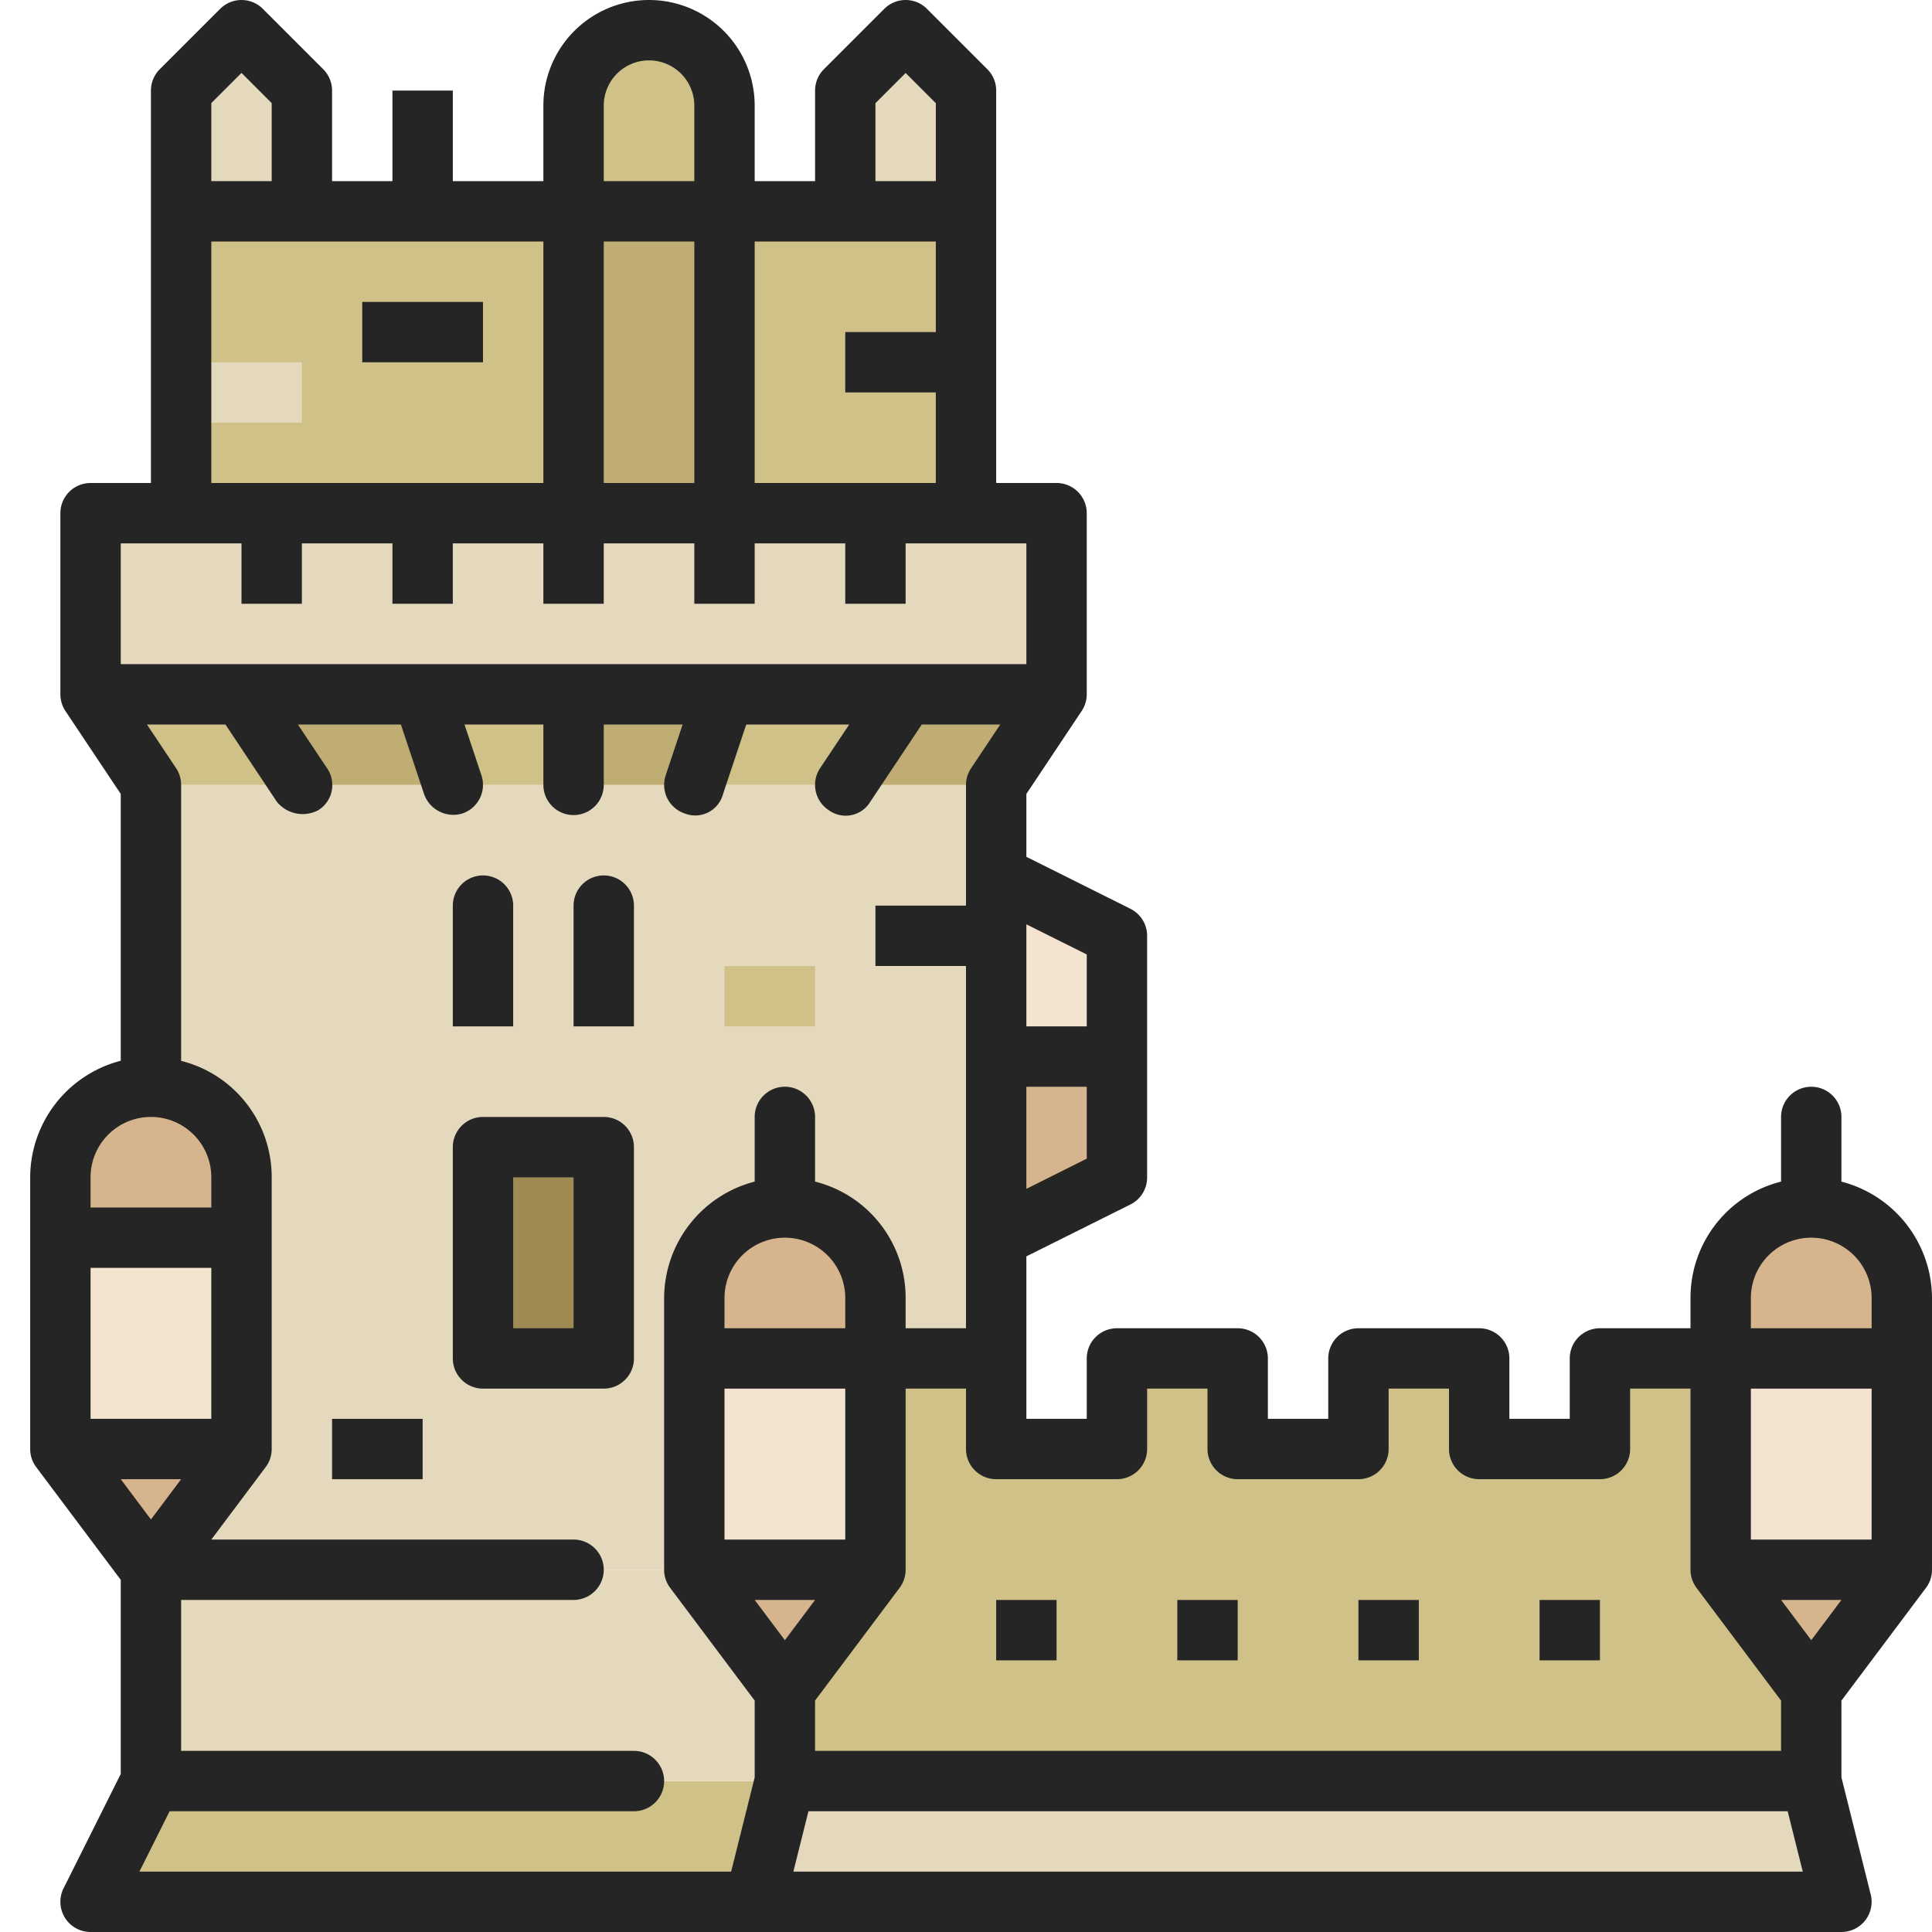 <svg id="Layer_1" height="512" viewBox="0 0 64 64" width="512" xmlns="http://www.w3.org/2000/svg" data-name="Layer 1"><path d="m63 43v2h-6v-2a3 3 0 0 1 6 0z" fill="#d6b58e"/><path d="m57 45.001h6v7h-6z" fill="#f2e4ce"/><path d="m63 52.001-3 4-3-4z" fill="#d6b58e"/><path d="m60 59.001 1 4h-36l1-4z" fill="#e5d9bd"/><path d="m26 59.001-1 4h-22l2-4z" fill="#d0c189"/><path d="m29 52.001-3 4-3-4z" fill="#d6b58e"/><path d="m37 31.001v4h-4v-6z" fill="#f2e4ce"/><path d="m37 35.001v4l-4 2v-6z" fill="#d6b58e"/><path d="m60 59.001h-34v-3l3-4v-7h4v3h4v-3h4v3h4v-3h4v3h4v-3h4v7l3 4z" fill="#d0c189"/><path d="m29 43v2h-6v-2a3 3 0 0 1 6 0z" fill="#d6b58e"/><path d="m23 45.001h6v7h-6z" fill="#f2e4ce"/><path d="m26 56.001v3h-21v-7h18z" fill="#e5d9bd"/><path d="m8 48.001-3 4-3-4z" fill="#d6b58e"/><path d="m8 39v2h-6v-2a3 3 0 0 1 6 0z" fill="#d6b58e"/><path d="m2 41.001h6v7h-6z" fill="#f2e4ce"/><path d="m16 38.001h4v7h-4z" fill="#9e8b54"/><path d="m20 45v-7h-4v7zm13-10v10h-4v-2a3 3 0 0 0 -6 0v9h-18l3-4v-9a3 3 0 0 0 -3-3v-10h28z" fill="#e5d9bd"/><path d="m3 23.001h5l2 3h-5z" fill="#d0c189"/><path d="m14 23.001 1 3h-5l-2-3z" fill="#bfad73"/><path d="m19 23.001v3h-4l-1-3z" fill="#d0c189"/><path d="m24 23.001-1 3h-4v-3z" fill="#bfad73"/><path d="m30 23.001-2 3h-5l1-3z" fill="#d0c189"/><path d="m35 23.001-2 3h-5l2-3z" fill="#bfad73"/><path d="m32 17.001h3v6h-5-6-5-5-6-5v-6h3 13 5z" fill="#e5d9bd"/><path d="m32 3.001v4h-4v-4l2-2z" fill="#e5d9bd"/><path d="m32 17.001h-8v-10h4 4z" fill="#d0c189"/><path d="m24 3.5v3.5h-5v-3.5a2.5 2.5 0 1 1 5 0z" fill="#d0c189"/><path d="m19 7.001h5v10h-5z" fill="#bfad73"/><path d="m19 7.001v10h-13v-10h4z" fill="#d0c189"/><path d="m10 3.001v4h-4v-4l2-2z" fill="#e5d9bd"/><path d="m6 12.001h4v2h-4z" fill="#e5d9bd"/><path d="m24 32.001h3v2h-3z" fill="#d0c189"/><g fill="#252525"><path d="m61 39.143v-2.143a1 1 0 0 0 -2 0v2.142a3.966 3.966 0 0 0 -3 3.858v1h-3a1 1 0 0 0 -1 1v2h-2v-2a1 1 0 0 0 -1-1h-4a1 1 0 0 0 -1 1v2h-2v-2a1 1 0 0 0 -1-1h-4a1 1 0 0 0 -1 1v2h-2v-5.381l3.447-1.719a1 1 0 0 0 .553-.9v-8a1 1 0 0 0 -.553-.895l-3.447-1.722v-2.083l1.832-2.748a1.008 1.008 0 0 0 .168-.552v-6a1 1 0 0 0 -1-1h-2v-13a1 1 0 0 0 -.293-.707l-2-2a1 1 0 0 0 -1.414 0l-2 2a1 1 0 0 0 -.293.707v3h-2v-2.5a3.5 3.5 0 0 0 -7 0v2.5h-3v-3h-2v3h-2v-3a1 1 0 0 0 -.293-.707l-2-2a1 1 0 0 0 -1.414 0l-2 2a1 1 0 0 0 -.293.707v13h-2a1 1 0 0 0 -1 1v6a1.008 1.008 0 0 0 .168.555l1.832 2.745v8.839a4 4 0 0 0 -3 3.861v9a.992.992 0 0 0 .2.6l2.8 3.734v6.431l-1.895 3.789a1 1 0 0 0 .895 1.446h58a1 1 0 0 0 .97-1.242l-.97-3.88v-2.544l2.8-3.734a.992.992 0 0 0 .2-.6v-9a4 4 0 0 0 -3-3.857zm-3 3.857a2 2 0 0 1 4 0v1h-4zm1 10h2l-1 1.333zm-1-2v-5h4v5zm-21-2a1 1 0 0 0 1-1v-2h2v2a1 1 0 0 0 1 1h4a1 1 0 0 0 1-1v-2h2v2a1 1 0 0 0 1 1h4a1 1 0 0 0 1-1v-2h2v6a.992.992 0 0 0 .2.6l2.8 3.734v1.666h-32v-1.666l2.8-3.734a.992.992 0 0 0 .2-.6v-6h2v2a1 1 0 0 0 1 1zm-11-8a2 2 0 0 1 2 2v1h-4v-1a2 2 0 0 1 2-2zm-2 5h4v5h-4zm3 7-1 1.333-1-1.333zm7-13.618v-3.382h2v2.382zm2-7.764v2.382h-2v-3.381zm-7-28.2 1-1 1 1v2.582h-2zm2 4.582v3h-3v2h3v3h-6v-8zm-11 8v-8h3v8zm0-12.5a1.5 1.5 0 1 1 3 0v2.5h-3zm-12-1.085 1 1v2.585h-2v-2.585zm-1 5.585h11v8h-11zm1 10v2h2v-2h3v2h2v-2h3v2h2v-2h3v2h2v-2h3v2h2v-2h4v4h-30v-4zm-3 19a2 2 0 0 1 2 2v1h-4v-1a2 2 0 0 1 2-2zm-1 12h2l-1 1.334zm3-2h-4v-5h4zm17.22 15h-19.602l1-2h15.382a1 1 0 1 0 0-2h-15v-5h13a1 1 0 1 0 0-2h-12l1.8-2.4a.992.992 0 0 0 .2-.6v-9a3.966 3.966 0 0 0 -3-3.858v-9.142a1.006 1.006 0 0 0 -.168-.555l-.964-1.445h2.6l1.7 2.555a1.1 1.1 0 0 0 1.387.277.981.981 0 0 0 .277-1.387l-.964-1.445h3.412l.772 2.316a1.028 1.028 0 0 0 1.264.632 1 1 0 0 0 .632-1.265l-.561-1.683h2.613v2a1 1 0 1 0 2 0v-2h2.613l-.561 1.683a1 1 0 0 0 .632 1.265.952.952 0 0 0 1.264-.632l.772-2.316h3.412l-.964 1.445a1 1 0 0 0 .277 1.387.952.952 0 0 0 1.387-.277l1.703-2.555h2.6l-.964 1.445a1.006 1.006 0 0 0 -.171.555v4h-3v2h3v12h-2v-1a3.966 3.966 0 0 0 -3-3.858v-2.142a1 1 0 0 0 -2 0v2.142a4 4 0 0 0 -3 3.858v9a.992.992 0 0 0 .2.6l2.8 3.734v2.544zm2.061 0 .5-2h32.438l.5 2z"/><path d="m33 53.001h2v2h-2z"/><path d="m39 53.001h2v2h-2z"/><path d="m45 53.001h2v2h-2z"/><path d="m51 53.001h2v2h-2z"/><path d="m20 37h-4a1 1 0 0 0 -1 1v7a1 1 0 0 0 1 1h4a1 1 0 0 0 1-1v-7a1 1 0 0 0 -1-1zm-1 7h-2v-5h2z"/><path d="m17 30a1 1 0 0 0 -2 0v4h2z"/><path d="m20 29a1 1 0 0 0 -1 1v4h2v-4a1 1 0 0 0 -1-1z"/><path d="m12 10.001h4v2h-4z"/><path d="m11 47.001h3v2h-3z"/></g></svg>